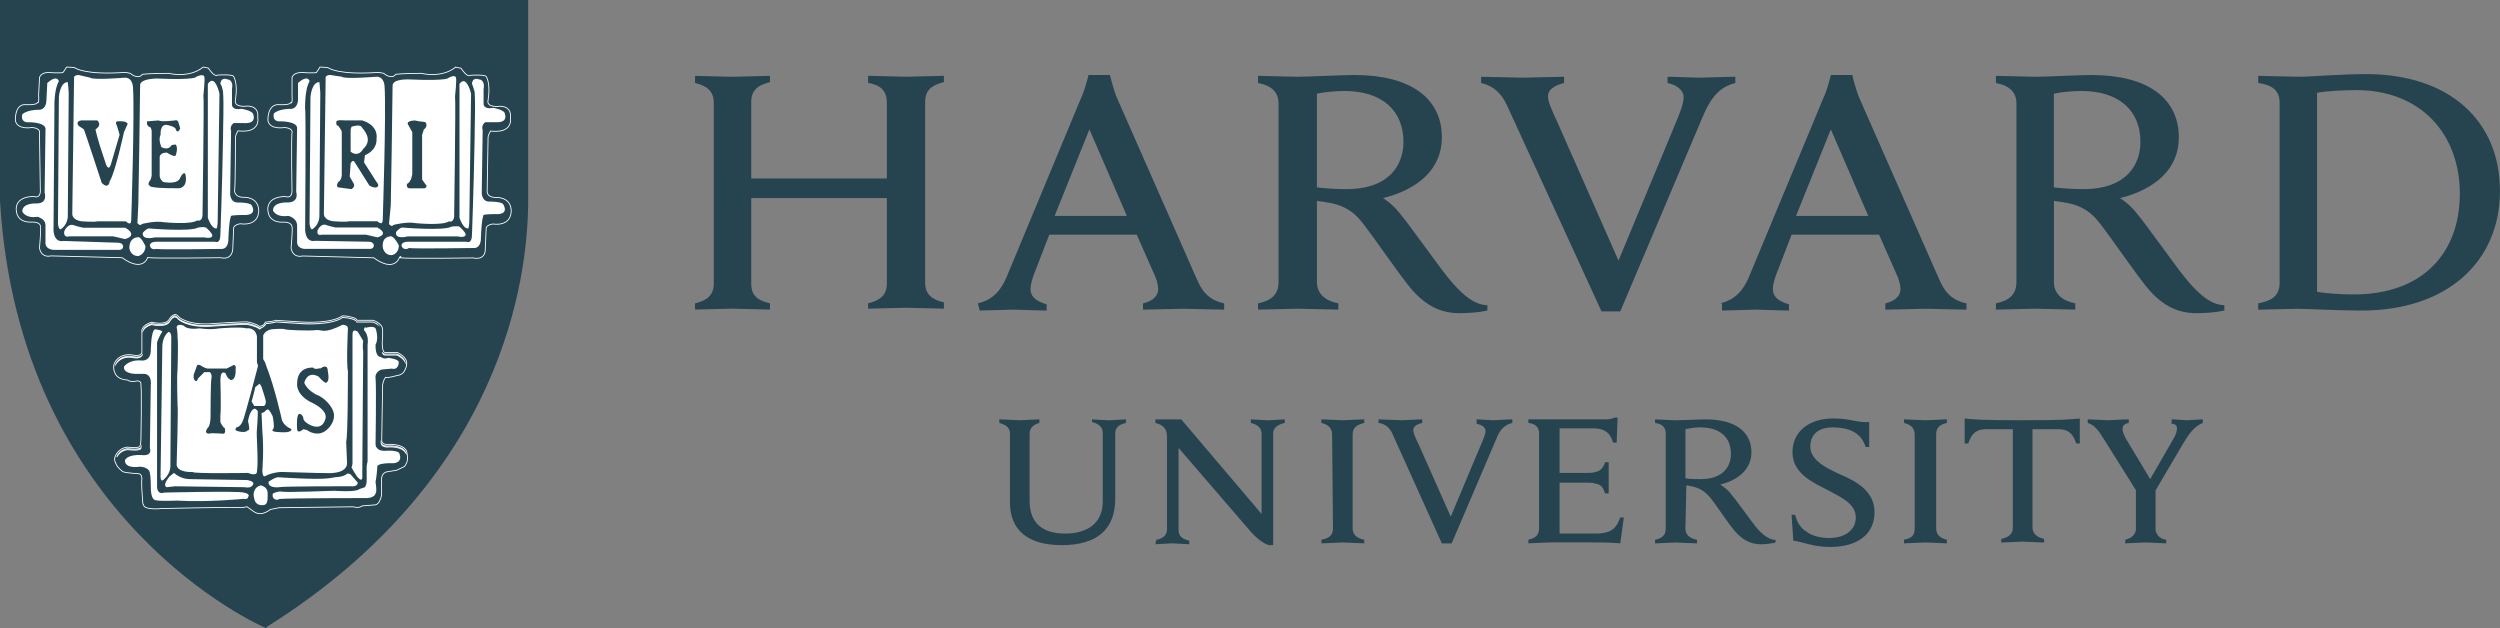 <?xml version="1.0" encoding="UTF-8"?>
<svg id="Layer_2" xmlns="http://www.w3.org/2000/svg" viewBox="0 0 580.01 145.73">
  <rect x="0" y="0" width="580.01" height="145.73" fill="#808080" stroke="none"/>
  <defs>
    <style>
      .cls-1 {
        fill: #fff;
      }

      .cls-2 {
        stroke: #fff;
        stroke-miterlimit: 10;
        stroke-width: .2px;
      }

      .cls-2, .cls-3 {
        fill: #264450;
      }
    </style>
  </defs>
  <g id="Layer_1-2" data-name="Layer_1">
    <path class="cls-3" d="M234.32,100.6c0-1.24-.83-2.07-2.48-2.48v-.83c.83,0,3.93.21,4.76.21.62,0,3.73-.21,4.55-.21v.83c-1.45.41-2.28,1.24-2.28,2.48v15.53c0,4.97,2.69,7.66,8.28,7.66,4.97,0,8.69-2.28,8.69-7.45v-15.94c0-1.24-.83-2.07-2.48-2.48v-.62c.62,0,3.1.21,3.93.21s3.31-.21,3.93-.21v.83c-1.86.41-2.48,1.24-2.48,2.48v15.11c0,6.83-3.93,10.76-12.42,10.76-7.87,0-12.01-3.52-12.01-9.94v-15.94ZM268.27,125.24c1.86-.41,2.48-1.24,2.48-2.48v-21.53c0-1.86-1.04-2.69-2.69-3.1v-.83h6l18.63,21.94v-18.63c0-1.24-.83-2.07-2.48-2.48v-.83c.62,0,3.1.21,3.93.21s3.31-.21,3.93-.21v.83c-1.86.41-2.69,1.24-2.69,2.48v25.87h-1.04c-.62-.21-2.07-.83-4.14-3.1l-16.77-19.46v19.04c0,1.24.62,2.07,2.48,2.48v.83c-.62,0-3.1-.21-3.93-.21s-3.31.21-3.93.21l.21-1.03ZM415.65,119.44h.83c.41,1.66,1.24,3.1,2.69,3.93,1.24,1.04,3.52,1.45,5.17,1.45,3.73,0,6.21-1.86,6.21-4.76,0-3.1-3.1-4.55-6.62-6.42-2.69-1.45-8.07-3.52-8.07-8.69,0-4.76,3.73-7.87,9.52-7.87,3.93,0,5.59,1.04,8.28.83v5.8h-.83c-1.04-3.52-4.14-4.55-7.66-4.55-3.93,0-5.17,2.28-5.17,4.35,0,3.1,3.1,4.76,6.62,6.42,3.93,1.66,8.28,3.93,8.28,8.9s-3.73,8.07-10.35,8.07c-3.93,0-6.42-1.24-8.49-1.45l-.41-6ZM495.75,114.06l-7.66-12.21c-1.24-2.07-2.28-3.31-3.73-3.73v-.83c1.04,0,3.93.21,4.55.21.83,0,3.73-.21,4.97-.21v.83c-1.04.21-1.45.62-1.45,1.45,0,.62.41,1.45.83,2.28.41.62,5.59,9.31,5.59,9.31l5.38-9.31c.62-1.04.83-1.86.83-2.48s-.41-1.04-1.24-1.04v-1.04c.83,0,2.9.21,3.52.21s2.9-.21,3.73-.21v.83c-2.07.83-3.31,2.69-4.55,4.76l-6.83,11.59M500.1,113.02v9.73c0,1.04.83,2.28,2.48,2.48v.83c-.83,0-3.93-.21-4.76-.21s-3.73.21-4.76.21v-.83c1.66-.41,2.48-1.45,2.48-2.48v-9.31M354.59,97.29h17.8c.62,0,1.45,0,2.07-.41h.83l-.21,5.8h-.83c-.62-1.86-1.45-3.31-4.76-3.31h-7.66v10.35h6c.83,0,1.86,0,2.28-.21,1.24-.21,1.86-1.04,2.28-2.28h.83v7.24h-.83c-.41-1.24-.83-2.07-2.28-2.28-.41-.21-1.45-.21-2.28-.21h-6v11.8h8.49c3.73,0,4.76-1.45,5.59-3.73h.83l-.83,6c-2.69-.21-4.35-.21-7.45-.21h-8.9c-.83,0-3.93.21-4.97.21v-.83c1.66-.41,2.48-1.04,2.48-2.69v-21.94c0-1.45-.83-2.28-2.48-2.48v-.83ZM309.05,100.81c0-1.45-.83-2.28-2.48-2.69v-.83c1.04,0,3.93.21,4.97.21.83,0,3.93-.21,4.97-.21v.83c-1.66.41-2.69,1.04-2.69,2.69v21.73c0,1.45.83,2.28,2.69,2.69v.83c-1.04,0-3.93-.21-4.97-.21-.83,0-3.93.21-4.97.21v-.83c1.86-.41,2.69-1.04,2.69-2.69l-.21-21.73ZM444.22,100.81c0-1.45-.83-2.28-2.48-2.69v-.83c1.04,0,4.14.21,4.97.21s3.93-.21,4.97-.21v.83c-1.66.41-2.48,1.04-2.48,2.69v21.73c0,1.45.83,2.28,2.48,2.69v.83c-1.04,0-3.93-.21-4.97-.21-.83,0-3.93.21-4.97.21v-.83c1.86-.41,2.48-1.04,2.48-2.69v-21.73ZM469.06,97.5c-9.73,0-11.39-.21-13.25-.41v5.8h.83c.83-2.69,2.28-3.31,4.14-3.31h6.21v22.77c0,1.45-.83,2.28-2.69,2.69v.83c1.04,0,4.14-.21,4.97-.21s3.93.21,4.97.21v-.83c-1.66-.41-2.69-1.24-2.69-2.69v-22.77h6c1.86,0,3.31.62,4.14,3.31h.83v-5.8c-2.28.21-3.73.41-13.45.41h0ZM391.02,122.55c0,1.45.83,2.28,2.69,2.69v.83c-1.04,0-4.14-.21-4.97-.21s-3.73.21-4.76.21v-.83c1.66-.41,2.48-1.04,2.48-2.69v-21.94c0-1.45-.83-2.28-2.48-2.48v-.83c1.04,0,3.93.21,4.76.21,1.45,0,5.38-.21,7.04-.21,6.83,0,10.56,2.9,10.56,7.66,0,3.73-2.9,6.42-7.24,7.45,0,0,1.04.62,2.07,1.66,1.24,1.45,4.55,6,5.8,7.66s3.1,3.52,4.97,3.52v.62c-.83.21-2.28.41-3.31.41-2.28,0-4.14-.83-6-2.9-1.66-1.86-4.14-5.8-5.8-7.87-1.04-1.24-2.28-2.28-4.35-2.69-.41,0-.83-.21-1.24-.21l-.21,9.94ZM391.02,110.95c.83.21,2.28.21,3.52.21,5.38,0,7.04-3.1,7.04-5.8,0-3.93-2.48-6.21-7.24-6.21-1.04,0-2.28.21-3.31.41v11.38ZM323.13,100.81c-.62-1.45-1.66-2.48-3.31-2.69v-.83c1.04,0,4.55.21,5.38.21.62,0,3.73-.21,4.76-.21v.83c-.83.21-2.07.62-2.07,1.66,0,.62.41,1.66,1.24,3.31l7.45,16.77,7.04-16.77c.62-1.45,1.04-2.48,1.04-3.1,0-.83-.83-1.45-2.07-1.66v-1.04c.83,0,3.1.21,3.93.21.62,0,3.31-.21,4.35-.21v.83c-1.66.41-2.9,1.45-3.73,3.73l-10.35,24.22h-2.28l-11.38-25.25ZM349.62,24.43c-1.24-2.69-3.1-4.55-6-5.17v-1.45c1.86,0,8.28.21,9.73.21,1.24,0,7.45-.21,9.52-.21v1.45c-1.66.41-3.73,1.24-3.73,3.1,0,1.24.83,3.1,2.28,6.21l14.08,31.88,13.25-31.88c1.04-2.48,1.86-4.55,1.86-6,0-1.66-1.66-2.9-3.73-3.31v-1.45c1.86,0,6,.21,7.45.21,1.24,0,6.21-.21,8.28-.21v1.45c-3.31.83-5.38,2.9-7.24,7.04l-19.46,45.95h-4.35l-21.94-47.82ZM161.25,70.38c2.48-.62,4.35-1.66,4.35-4.55V23.81c0-2.69-1.66-3.93-4.35-4.55v-1.66c1.24,0,7.04.21,8.49.21,1.66,0,7.66-.21,8.9-.21v1.45c-2.48.62-4.35,1.66-4.35,4.55v17.8h31.46v-17.6c0-2.9-1.66-4.14-4.35-4.55v-1.66c1.24,0,7.24.21,8.9.21,1.45,0,7.24-.21,8.69-.21v1.45c-2.48.62-4.35,1.66-4.35,4.55v42.02c0,2.69,1.66,3.93,4.35,4.55v1.45c-1.24,0-7.24-.21-8.69-.21-1.66,0-7.45.21-8.9.21v-1.24c2.48-.62,4.35-1.66,4.35-4.55v-19.87h-31.46v19.87c0,2.9,1.66,3.93,4.35,4.55v1.45c-1.24,0-7.45-.21-8.9-.21s-7.04.21-8.49.21v-1.45ZM523.91,70.38c3.31-.62,4.97-1.86,4.97-4.76V23.81c0-2.9-1.86-4.14-4.97-4.55v-1.66c1.86,0,7.66.21,9.31.21,2.69,0,9.94-.62,15.73-.62,19.25,0,31.05,10.76,31.05,27.12s-12.21,27.74-32.08,27.74c-5.8,0-12.42-.41-15.11-.41-1.66,0-7.04.21-8.9.21v-1.45ZM537.57,67.69c2.07.41,5.59.62,8.49.62,16.15,0,24.63-9.73,24.63-23.39s-8.9-24.01-24.01-24.01c-3.1,0-7.04.21-9.11.62v46.16ZM305.53,65.41c0,2.69,1.86,4.35,4.97,4.97v1.45c-1.86,0-7.66-.21-9.52-.21-1.45,0-7.24.21-9.11.21v-1.45c3.1-.62,4.76-2.07,4.76-4.97V24.02c0-2.48-1.45-4.14-4.76-4.76v-1.66c1.86,0,7.45.21,9.11.21,2.69,0,10.14-.41,13.25-.41,13.04,0,20.29,5.38,20.29,14.49,0,7.24-5.38,12.01-13.66,14.08,0,0,1.86,1.03,3.73,3.31,2.28,2.69,8.69,11.8,11.18,14.9,2.48,3.1,5.8,6.62,9.31,6.62v1.24c-1.66.41-4.35.62-6.42.62-4.35,0-7.87-1.66-11.39-5.8-2.9-3.52-8.07-11.18-10.97-14.9-1.86-2.48-4.14-4.35-8.28-4.97-.83-.21-1.66-.21-2.48-.41v18.84ZM305.53,43.47c1.66.21,4.35.41,6.83.41,10.14,0,13.25-5.8,13.25-10.97,0-7.24-4.97-11.8-13.66-11.8-1.86,0-4.55.21-6.42.62v21.74ZM476.51,65.41c0,2.69,1.86,4.35,4.97,4.97v1.45c-1.86,0-7.66-.21-9.31-.21-1.45,0-7.24.21-9.11.21v-1.45c3.1-.62,4.76-2.07,4.76-4.97V24.02c0-2.48-1.45-4.14-4.76-4.76v-1.66c1.86,0,7.45.21,9.11.21,2.69,0,10.14-.41,13.04-.41,13.04,0,20.29,5.38,20.29,14.49,0,7.24-5.38,12.01-13.66,14.08,0,0,1.86,1.03,3.73,3.31,2.28,2.69,8.69,11.8,11.18,14.9,2.48,3.1,5.8,6.62,9.31,6.62v1.24c-1.66.41-4.35.62-6.42.62-4.35,0-7.87-1.66-11.39-5.8-2.9-3.52-8.07-11.18-10.97-14.9-1.86-2.48-4.14-4.35-8.28-4.97-.83-.21-1.66-.21-2.48-.41v18.84ZM476.51,43.47c1.66.21,4.35.41,6.83.41,10.14,0,13.25-5.8,13.25-10.97,0-7.24-4.97-11.8-13.66-11.8-1.86,0-4.55.21-6.42.62v21.74ZM226.87,70.38c3.52-.83,5.38-3.1,6.62-6l17.39-41.81c.83-1.66,1.66-5.17,1.66-5.17h4.97s.83,3.52,1.66,5.38l18.42,41.81c1.24,2.9,2.69,4.97,6.42,5.8v1.45c-2.07,0-8.07-.21-9.52-.21s-7.24.21-9.31.21v-1.45c2.69-.62,3.52-2.07,3.52-3.31,0-1.04-.41-2.48-1.04-3.73l-3.93-8.9h-20.29l-3.52,9.11c-.41,1.04-.83,2.48-.83,3.52,0,1.45.83,2.69,3.73,3.52v1.45c-1.86,0-6.62-.21-7.66-.21l-7.87.21-.41-1.66ZM261.44,50.1l-8.69-20.08-8.07,20.08h16.77ZM399.09,70.38c3.52-.83,5.38-3.1,6.62-6l17.39-41.81c.83-1.66,1.66-5.17,1.66-5.17h4.97s.83,3.52,1.66,5.38l18.42,41.81c1.24,2.9,2.69,4.97,6.42,5.8v1.45c-2.07,0-8.07-.21-9.52-.21s-7.24.21-9.31.21v-1.45c2.69-.62,3.52-2.07,3.52-3.31,0-1.04-.41-2.48-1.04-3.73l-3.93-8.9h-20.29l-3.52,9.11c-.41,1.04-.83,2.48-.83,3.52,0,1.45.83,2.69,3.73,3.52v1.45c-1.86,0-6.62-.21-7.66-.21l-7.87.21v-1.66h-.41ZM433.45,50.1l-8.69-20.08-8.07,20.08h16.77Z"/>
    <path class="cls-3" d="M.83.84h121.09v45.75c0,20.91-7.87,65.41-60.03,98.53,0,0-56.72-23.6-61.06-98.53V.84Z"/>
    <path class="cls-2" d="M40.64,73.01c-.3-.01-.57.14-.78.32-.41.36-.66.86-.68.88-.46.65-1.43.81-2.32.78-.88-.03-1.64-.23-1.64-.23h-.05s-.05,0-.05,0c-1.27.42-1.83.96-2.07,1.43-.12.23-.15.44-.15.59,0,.12.02.17.02.21v4.74c-.05.26-.17.42-.34.53-.17.11-.4.17-.63.2-.46.05-.9-.05-.9-.05h0c-1.59-.32-2.68.05-3.36.52-.67.46-.94.98-.95,1-.68.92-.23,2.22-.23,2.22h0c.04.13.1.24.15.34,0,0,0,.02,0,.02.62,1.66,2.9,1.65,2.9,1.65.83.62,2.28.21,2.28.21.43,0,.67.18.82.4.08.31.04.61.04.61v.04s0,.03,0,.03c.01.06.04.34.06.74.01.39.02.91.02,1.51,0,1.2,0,2.73,0,4.23-.03,3-.08,5.9-.08,5.9,0,1.01-.2,1.61-.2,1.61v.02s0,.03,0,.03c0,.05-.02.08-.07.12-.06.04-.16.09-.29.13-.26.07-.64.1-1.02.1-.76,0-1.53-.1-1.53-.1h-.02s-.02,0-.02,0c-2.16.22-2.82,2.15-2.83,2.17h0c-.17.41-.16.81-.04,1.18.06.18.14.36.24.53.38.94,1.41,1.67,1.41,1.67,0,.41,3.93.62,3.93.62.24.06.4.23.52.43.01.04.03.07.04.11.1.36.1.7.1.7-.03.11-.04.23-.05.41,0,.2-.01.45,0,.73,0,.56.04,1.24.08,1.9.08,1.32.18,2.56.18,2.56h0v.02c.02.13.09.25.17.35,0,0,0,.04,0,.04.21,1.24,4.14.83,4.14.83,0,0,13.78-.32,17.51-.26.53,0,.86.03.91.05.41,0,1.45-.21,1.45-.21l1.45,1.04c.58.45,1.19.58,1.74.55.11,0,.22-.02.33-.04,1.06-.19,1.87-.92,1.87-.92l2.07-.41c.41,0,17.18-.21,17.18-.21,1.45.41,2.07-.21,2.07-.21l2.69-.21c.1,0,.2,0,.29-.02.66-.12,1-.65,1.17-1.16.05-.1.11-.2.15-.31.22-.6.21-1.2.21-1.2v-3.5c.03-.28.1-.49.17-.69.38-.67.91-.78.91-.78l2.48-.42,1.25-.62c.48-.12.73-.45.87-.86.04-.06.08-.11.11-.17.17-.36.22-.79.22-1.19,0-.81-.21-1.55-.21-1.55v-.02s0-.02,0-.02c-.45-.91-1.5-1.28-2.4-1.44-.9-.16-1.7-.11-1.7-.11h0c-1,.1-1.37-.19-1.54-.46-.17-.28-.13-.58-.13-.58h0s.21-12.84.21-12.84c.08-.48.22-.86.36-1.18.16-.31.3-.5.3-.5.62.21,2.69-.42,2.69-.42,1.19-.12,1.68-.85,1.9-1.45.02-.04.05-.07.06-.11.27-.57.27-1.1.27-1.12.11-.81-.45-1.48-1.01-1.94-.56-.46-1.15-.72-1.15-.72l-.03-.02h-2.91c-.08-.02-.15-.06-.21-.15-.07-.09-.14-.23-.19-.4-.1-.33-.14-.78-.16-1.23-.03-.89.08-1.76.08-1.76h0v-1.68c0-.81-.57-1.37-1.12-1.72s-1.08-.51-1.08-.51h-.02s-3.69,0-3.69,0c-.08-.14-.18-.27-.32-.36-.18-.12-.4-.21-.6-.27-.41-.14-.78-.19-.78-.19-.67-.21-1.68-.21-1.68-.21h-.05l-.04.03c-1.29.89-3.55,1.27-5.48,1.39-1.93.13-3.52.03-3.52.03l-6.49-.42-.06.05s-.02.01-.09.04c-.07.02-.16.05-.27.07-.22.05-.49.09-.76.13-.54.08-1.06.13-1.06.13h-.11s-.04.11-.04.11c-.18.54-.72.72-.72.72l-.57.19c-.38-.32-.97-.57-1.53-.74-.59-.18-1.08-.28-1.1-.28,0,0,0,0-.01,0-.02,0-.04-.01-.06-.02-.03,0-.07-.01-.11-.02-.08,0-.19-.01-.33-.01-.27,0-.63,0-1.07.02-.87.03-2,.08-3.13.15-2.25.13-4.47.29-4.48.29-2.57.1-4.3-.31-5.39-.74-1.09-.43-1.52-.87-1.52-.87-.27-.37-.58-.55-.87-.57h0ZM40.63,73.34c.18,0,.39.11.63.44h0s0,.02,0,.02c0,0,.5.49,1.64.94,1.14.45,2.92.87,5.53.76h.01s2.22-.16,4.47-.29c1.12-.06,2.26-.12,3.12-.15.43-.01.8-.02,1.06-.02.13,0,.23,0,.3.01.03,0,.05,0,.06,0h0s.05.02.05.02c0,0,.51.1,1.1.28.59.18,1.25.45,1.51.71l.07.07.72-.24s.44-.26.74-.71c-.23.56-.8.75-.8.75l-.62.42c-.62-.62-2.69-1.04-2.69-1.04-.21-.21-9.11.41-9.11.41-5.17.21-7.04-1.65-7.04-1.65-1.03-1.45-2.07.62-2.07.62-1.03,1.45-4.14.62-4.14.62-1.15.38-1.66.85-1.9,1.25.02-.07.04-.15.08-.24.18-.36.66-.84,1.85-1.25.07.02.76.2,1.65.23.93.03,2.03-.12,2.6-.93h0s0-.02,0-.02c0,0,.25-.5.6-.8.18-.15.36-.25.55-.24h0ZM79.53,73.66c.07,0,1.01.01,1.56.19h.02s.01,0,.01,0c0,0,.35.05.72.17.19.06.38.14.52.23.02.01.04.03.06.05-.5-.31-1.28-.42-1.28-.42-.62-.21-1.66-.21-1.66-.21-2.69,1.86-9.11,1.45-9.11,1.45l-6.42-.42c-.2.2-2.21.41-2.25.41,0-.01.02-.03.03-.04.03,0,.5-.05,1.04-.13.27-.04.55-.08.78-.13.12-.03.22-.05.3-.08.05-.02.09-.04.13-.06l6.38.41s1.62.11,3.57-.02c1.93-.13,4.19-.47,5.6-1.42h0ZM82.78,74.69h3.72s.31.12.65.3c-.35-.17-.62-.26-.62-.26h-3.73s-.01-.02-.02-.04h0ZM87.22,75.02c.09.05.16.07.25.13.03.02.05.04.07.06-.11-.07-.22-.13-.33-.19h0ZM88.69,81.73s.04.08.07.12c.11.14.25.25.42.28h.02s2.87,0,2.87,0c.02.01.54.25,1.05.66.36.29.67.65.82,1.06-.37-.6-1.05-1.05-1.47-1.29-.21-.12-.36-.18-.36-.18h-2.89c-.25-.05-.42-.3-.53-.65h0ZM33.02,82.36c-.52.98-1.97.64-1.97.64-3.1-.62-4.14,1.45-4.14,1.45-.03.04-.04.08-.07.12.05-.15.11-.3.21-.43l.02-.02s.24-.48.85-.89c.61-.42,1.59-.77,3.1-.46,0,0,.48.11,1.01.05.26-.03.54-.09.78-.25.08-.05.15-.12.21-.19h0ZM88.42,102.86c.25.38.79.71,1.84.6,0,0,.76-.05,1.62.1.85.15,1.77.5,2.15,1.25,0,0,.02.11.03.14-.97-1.43-3.81-1.25-3.81-1.25-1.35.14-1.73-.43-1.83-.84h0ZM32.73,103.83s-.02.08-.02.08c0,.1-.05.19-.13.26-.08.07-.21.12-.35.16-.87.23-2.62,0-2.62,0-1.5.15-2.23,1.16-2.53,1.71,0,0,.58-1.75,2.54-1.95.04,0,.77.1,1.54.1.4,0,.79-.02,1.11-.11.16-.04.3-.1.42-.19.02-.01.03-.04.04-.05h0ZM47.15,15.55l-.06.05c-3.23,2.62-7.92,1.42-7.92,1.42h-.02s-.02,0-.02,0c-4.56,0-6.03.21-6.03.21h-.06s-.04.06-.04.06c-.47.57-1.05.56-1.56.41-.5-.14-.87-.42-.89-.43-.09-.14-.24-.21-.4-.27-.18-.06-.39-.1-.59-.13-.4-.05-.77-.06-.77-.06h-.01c-4.54.31-7.38.05-9.06-.28-.84-.17-1.4-.35-1.75-.49-.34-.14-.46-.23-.46-.23l.02.02c-.07-.07-.13-.09-.21-.11-.08-.02-.17-.04-.26-.06-.19-.03-.42-.05-.65-.06-.45-.03-.87-.03-.87-.03h-.11l-.05.09c-.18.36-.74,1.12-.78,1.17-.03,0-.08.02-.18.04-.12.01-.27.02-.44.03-.34.01-.77,0-1.18,0-.82-.03-1.6-.08-1.6-.08h0s0,0,0,0c-.86,0-1.38.28-1.67.57-.29.29-.36.6-.36.6h0s-.21,3.97-.21,3.97h0c.1,1.24-.02,1.74-.11,1.87-.04.07-.04.05-.04.05l-.14-.09-.1.14c-.05.08-.26.19-.55.25-.29.06-.66.1-1.01.11-.71.03-1.38-.02-1.38-.02h-.02s-.02,0-.02,0c-.56.06-.98.33-1.28.7-.29.37-.47.82-.58,1.27-.21.88-.16,1.73-.16,1.73v.02c.11.56.43.96.83,1.21.4.25.88.37,1.33.43.89.1,1.67-.04,1.71-.05h0c1.1.1,1.5.44,1.65.72.15.27.06.51.06.51v.02s0,.03,0,.03c0,.43.05,3.83.11,7.14.05,3.3.1,6.47.1,6.5-.05.44-.17.72-.31.89-.14.17-.3.25-.46.28-.33.07-.65-.06-.65-.06l-.03-.02h-.03c-2.32,0-3.38.81-3.82,1.64-.44.83-.28,1.65-.27,1.66.11,1.5,1.06,2.2,1.95,2.47.9.27,1.75.16,1.75.16h-.02c1.11,0,1.56.3,1.75.55.19.26.15.49.15.49v.05s.02.05.02.05c0-.01.02.11.03.26,0,.16.01.37,0,.61,0,.48-.04,1.09-.08,1.68-.08,1.19-.18,2.32-.18,2.32v.04c.22,1.19.91,1.68,1.53,1.82.57.13,1.05,0,1.12-.02h0l16.52.42c2.36,1.72,3.88,1.77,4.79,1.3.87-.45,1.1-1.25,1.13-1.35l.29.04c.18.03.55.05,1.08.06.53.01,1.22.02,2.01.03,1.58.01,3.57,0,5.54,0,1.97-.01,3.91-.03,5.39-.05,1.47-.02,2.47-.03,2.57-.03h.01c.68.15,1.21.12,1.62-.04.42-.16.7-.44.88-.74.36-.59.36-1.24.36-1.25h0s.21-4.94.21-4.94c.08-.32.44-.56.8-.71.35-.14.67-.19.7-.19,2.3.3,3.42-.51,3.92-1.41.49-.9.38-1.87.38-1.88h0c-.11-1.51-1-2.25-1.84-2.58-.84-.33-1.65-.27-1.65-.27h.01c-1.1,0-1.6-.39-1.86-.76-.25-.37-.25-.72-.25-.73h0c.06-.36.09-1.26.12-2.47.03-1.22.05-2.74.06-4.21.03-2.95.03-5.74.03-5.74,0-.25.14-.66.3-.99.13-.29.23-.45.26-.51,1.27.13,2.25.05,2.93-.19.71-.25,1.15-.67,1.4-1.1.5-.86.28-1.76.27-1.78.09-.78-.02-1.37-.3-1.77-.28-.42-.69-.65-1.11-.78-.8-.24-1.6-.09-1.65-.08-1.42,0-1.9-.39-2.07-.74-.17-.34-.04-.69-.04-.69v-.02s0-.02,0-.02c.31-1.98.21-3.35.02-4.23-.19-.88-.47-1.28-.47-1.28l-.02-.02-.03-.02c-.21-.14-.52-.19-.89-.23-.37-.04-.8-.05-1.2-.05-.81,0-1.54.05-1.54.05h-.05s-.04.03-.04.03c-.15.11-.31.1-.53-.01-.22-.11-.47-.32-.7-.56-.45-.48-.81-1.03-.81-1.03l-.04-.06-1.19-.24ZM105.73,15.55l-.06.05c-3.23,2.62-7.92,1.42-7.92,1.42h-.02s-.02,0-.02,0c-4.35,0-5.82.21-5.82.21h-.06s-.04.06-.04.06c-.47.57-1.05.56-1.56.41-.49-.14-.86-.41-.89-.43-.09-.14-.24-.22-.41-.27-.18-.06-.39-.1-.59-.13-.4-.05-.77-.06-.77-.06h-.01c-4.54.31-7.38.05-9.06-.28-.84-.17-1.4-.35-1.75-.49-.34-.14-.46-.23-.46-.23l.02.02c-.07-.07-.13-.09-.21-.11-.08-.02-.16-.04-.26-.06-.19-.03-.43-.05-.65-.06-.45-.03-.86-.03-.86-.03h-.11l-.05.09c-.18.36-.74,1.12-.78,1.18-.03,0-.08.02-.18.03-.12.01-.26.02-.44.03-.34.01-.77,0-1.18,0-.82-.03-1.6-.08-1.6-.08h0s0,0,0,0c-.96,0-1.53.27-1.85.56-.32.29-.39.61-.39.61v4.19c.1,1.12-.03,1.57-.1,1.67-.04.05-.03.03-.04.03,0,0-.01,0-.01,0l-.14-.09-.1.14c-.05.08-.26.19-.55.25-.29.06-.66.1-1.02.11-.71.03-1.38-.02-1.38-.02h-.01s-.02,0-.02,0c-.61.06-1.07.32-1.39.69-.33.37-.52.83-.64,1.27-.24.89-.19,1.74-.19,1.74h0s0,.02,0,.02c.11.56.43.96.83,1.21.4.25.87.37,1.33.43.89.1,1.67-.04,1.71-.05h0c1.1.1,1.5.44,1.65.72.15.27.07.51.07.51h0c-.04.17-.05.44-.06.87-.01.43-.02,1.01-.03,1.67,0,1.32,0,3.01,0,4.66.03,3.3.08,6.47.08,6.5-.05.44-.17.72-.31.89-.14.17-.3.25-.46.28-.33.07-.65-.06-.65-.06l-.03-.02h-.04c-2.32,0-3.38.81-3.82,1.64-.44.83-.28,1.65-.27,1.66.11,1.5,1.06,2.2,1.95,2.47.9.27,1.75.16,1.75.16h-.02c1,0,1.45.29,1.68.56.22.27.22.51.22.51v.04l.02.04s.02.11.03.26c0,.16,0,.37,0,.61,0,.48-.04,1.09-.08,1.68-.08,1.19-.18,2.32-.18,2.32v.02s0,.02,0,.02c.22,1.19.91,1.68,1.53,1.82.57.13,1.05,0,1.12-.02h0l16.52.42c2.36,1.72,3.88,1.77,4.79,1.3.88-.45,1.16-1.31,1.19-1.39h0c.07-.15.23-.21.31-.21.04,0,.04,0,.03,0,0-.01,0,0-.03.07l-.1.21.23.04c.18.03.55.05,1.08.06.53.01,1.22.02,2.01.03,1.58.01,3.57,0,5.54,0,1.97-.01,3.91-.03,5.38-.05,1.47-.02,2.5-.03,2.59-.03.73.15,1.28.11,1.7-.04.43-.16.71-.44.88-.74.34-.6.28-1.27.28-1.27v.02s.21-4.94.21-4.94c.08-.32.43-.56.8-.71.36-.14.68-.18.7-.19,2.3.3,3.42-.51,3.92-1.42.49-.9.38-1.87.38-1.88h0c-.11-1.51-1-2.26-1.84-2.58-.84-.33-1.65-.27-1.65-.27h.02c-1.2,0-1.7-.39-1.92-.75-.23-.36-.18-.72-.18-.72v-.02c0-1.22.21-12.42.21-12.42h0c0-.26.14-.67.3-.99.13-.29.24-.45.27-.51,1.27.13,2.25.05,2.93-.19.71-.25,1.15-.67,1.4-1.1.5-.86.28-1.76.27-1.78.09-.78-.03-1.37-.3-1.77-.28-.42-.69-.65-1.11-.78-.81-.24-1.61-.09-1.65-.08-1.42,0-1.9-.39-2.07-.74-.17-.34-.04-.69-.04-.69v-.03c.32-1.98.22-3.35.03-4.23-.19-.88-.47-1.28-.47-1.28l-.02-.02-.02-.02c-.21-.14-.52-.19-.89-.23-.37-.04-.8-.05-1.2-.05-.81,0-1.54.05-1.54.05h-.05s-.04.03-.04.03c-.15.11-.3.1-.53-.01-.22-.11-.47-.32-.7-.56-.45-.48-.8-1.03-.8-1.03l-.04-.06-1.19-.24Z"/>
    <path class="cls-3" d="M61.68,145.73l-.41-.21c-.41-.21-56.92-24.63-61.27-98.94V0h122.54v46.37c0,18.22-5.8,64.58-60.44,98.94l-.41.41ZM1.45,1.45v44.92c4.14,70.38,55.47,95.63,60.24,97.7,53.61-34.15,59.41-79.69,59.41-97.7V1.45H1.45Z"/>
    <path class="cls-1" d="M18.21,17.4s-1.24,0-1.03.83l-.41,31.46s0,1.45,2.28,1.66c0,0,2.9.21,3.52,0h6.63s1.24,1.24,1.24-.21c0,0,.83-25.46.41-30.84,0,0,0-2.28-1.86-2.28,0,0-7.45.62-8.07,0l-2.69-.62ZM46.95,17.44c-.27-.02-.71.05-1.41.36,0,0,.21.83-9.1.42-.21,0-3.73,0-3.93,1.45,0,0-.21,14.9-.21,15.32l-.21,12.42-.21,4.35s.62.83,1.03.21c0,0,3.1-.83,5.17-.41,0,0,6.21.62,7.66-.42,0,0,1.03.41,1.24-1.03,0,0,.41-27.53.21-27.94,0,0,.41-3.93.21-4.35,0,0,0-.32-.45-.36h0ZM12.82,18.22c-.41.01-1,.27-1.85,1.04l-.21,4.14s0,2.28-2.07,2.07c0,0-2.28,0-3.52,1.03,0,0-.62,2.07,1.66,1.86,0,0,3.52,0,3.73,1.45l-.21,14.9s.83,2.49-1.86,2.49c0,0-3.32-.21-3.32,1.86,0,0,.62,1.66,3.52,1.25,0,0,2.07.41,1.86,2.28v3.72s-.21,1.45,1.86,1.66h15.32s.83,0,.83-.83c0,0,0-.83-1.24-.83l-12.63-.41s-2.07.62-2.28-2.48c0,0,.2-26.58.21-27.75,0,0,0,.01,0,.01,0,0,0-.1,0-.11,0-.01,0-.3,0-.31,0,0,0,0,0-.02-.02-1.02-.03-4.62,1.04-6.4,0,0-.16-.65-.84-.63h0ZM52.02,18.29c-.89.08-.89,1.17-.89,1.17.41.41.62,1.86.62,1.86.21,3.31,0,7.04,0,10.56-.21,11.8-.62,22.56-.62,22.56,0,2.28-1.24,1.65-1.24,1.65h-13.67c-1.45,0-1.45.83-1.45.83.21,1.24,1.45.83,1.45.83,1.24.21,14.91,0,14.91,0,2.07.21,1.86-2.49,1.86-2.49.21-4.76.62-5.17.62-5.17.41-.21,2.69-.21,2.69-.21,3.73.21,2.07-2.28,2.07-2.28-.41-.62-2.9-.62-2.9-.62-2.28.21-2.07-2.28-2.07-2.28l.21-14.28c-.41-1.24.62-1.86.62-1.86h2.28c3.1.21,2.28-1.86,2.28-1.86,0-1.03-2.69-1.45-2.69-1.45-2.48.41-2.28-1.03-2.28-1.03v-3.52c.41-2.28-1.03-2.28-1.03-2.28-.31-.12-.56-.16-.76-.14h0ZM49.09,18.75c-.26.04-.55.25-.87.71v31.05s.83,2.69,2.07,2.48c0,0,.21-.62.21-1.65l.42-29.6s-.68-3.14-1.83-2.99h0ZM15.73,19.05c-1.86,0-2.07,3.52-2.07,3.52l-.21,29.39c.21,1.45.62,1.24.62,1.24,1.86-1.24,1.66-3.31,1.66-3.31,0,0,.21-27.94.21-28.36s-.21-2.49-.21-2.49h0ZM16.59,52.16c-.09,0-.19.02-.29.05-.41.12-.92.47-1.35,1.33v.02s-.01.02-.01.02c0,0-.12.39-.03.76.05.19.17.39.39.49.21.1.49.1.86,0h10.11l2.71.63h.04s.19-.05.43-.14c.24-.09.53-.22.74-.43.11-.11.2-.24.23-.4.04-.16.02-.34-.06-.51-.16-.35-.55-.71-1.29-1.13l-.04-.02h-9.76s-.46-.1-.96-.23c-.51-.13-1.1-.3-1.26-.38h0s0,0,0,0c0,0-.18-.07-.44-.06h0ZM47.35,52.7c-.58-.03-1.39.09-1.39.09-1.66,1.03-11.39.21-11.39.21-.62,0-1.45,1.03-1.45,1.03-.21,1.86,2.9,1.04,2.69,1.04h11.59c1.86.41,1.86-.41,1.86-.41,0-.62-1.45-1.86-1.45-1.86-.1-.05-.27-.08-.47-.09h0ZM32.03,55.02c-.05,0-.11.02-.16.04,0,0-1.86,0-1.86,2.49,0,0,.21,1.86,2.07,1.86,0,0,1.66-.41,1.66-2.28,0,0-.91-2.18-1.71-2.11h0ZM76.59,17.39s-1.24,0-1.04.83l-.41,31.46s0,1.45,2.28,1.66c0,0,2.9.21,3.52,0h6.62s1.24,1.24,1.24-.42c0,0,.83-25.46.42-30.84,0,0,0-2.28-1.86-2.28,0,0-7.45.62-8.07,0l-2.69-.41ZM105.24,17.65c-.24.01-.6.11-1.12.36,0,0,.21.83-9.11.42-.21,0-3.93-.21-3.93,1.45,0,0-.21,14.9-.21,15.32l-.21,12.42-.41,4.35s.62.83,1.04.21c0,0,3.1-.83,5.17-.41,0,0,6.21.62,7.66-.41,0,0,1.03.41,1.24-1.03,0,0,.41-27.53.21-27.94,0,0,.42-3.94.21-4.35,0,0,0-.39-.54-.36h0ZM70.99,18.22c-.41.01-1,.27-1.85,1.04v3.93s0,2.28-2.07,2.07c0,0-2.28,0-3.52,1.03,0,0-.62,2.07,1.65,1.86,0,0,3.52,0,3.73,1.45l-.21,14.9s.83,2.48-2.07,2.48c0,0-3.31-.21-3.31,1.86,0,0,.62,1.66,3.52,1.24,0,0,2.07.42,2.07,2.28v3.72s-.21,1.45,1.66,1.66h15.31s.83,0,.83-.83c0,0,0-.83-1.24-.83l-12.42-.21s-2.07.62-2.28-2.48c0,0,.21-27.74,0-28.15v.42s-.21-4.76,1.04-6.83c0,0-.16-.65-.84-.63h0ZM110.39,18.29c-.89.08-.89,1.17-.89,1.17.21.41.62,1.86.62,1.86.21,3.31,0,7.04,0,10.56-.21,11.8-.62,22.56-.62,22.56,0,2.28-1.24,1.65-1.24,1.65h-13.66c-1.45,0-1.45.83-1.45.83.21,1.24,1.66.83,1.66.62,1.24.21,14.9,0,14.9,0,2.07.21,1.86-2.49,1.86-2.49.21-4.76.62-5.17.62-5.17.41-.21,2.69-.21,2.69-.21,3.52.21,1.86-2.28,1.86-2.28-.41-.62-2.9-.62-2.9-.62-2.28.21-2.07-2.28-2.07-2.28l.21-14.28c-.41-1.24.62-1.86.62-1.86h2.28c3.1.21,2.28-1.86,2.28-1.86,0-1.03-2.69-1.45-2.69-1.45-2.48.41-2.28-1.03-2.28-1.03v-3.31c.41-2.28-1.04-2.28-1.04-2.28-.31-.12-.56-.16-.77-.14h0ZM107.47,18.83c-.26.02-.55.21-.87.63v31.05s.83,2.69,2.07,2.48c0,0,.21-.62.21-1.65l.41-29.6s-.68-3-1.83-2.91h0ZM74.1,19.05c-1.86,0-2.07,3.52-2.07,3.52l-.21,29.39c.21,1.45.62,1.24.62,1.24,1.86-1.24,1.66-3.31,1.66-3.31,0,0,.21-27.94.21-28.36s-.21-2.49-.21-2.49h0ZM75.29,52.12c-.36-.01-1.03.15-1.6,1.29,0,0-.41,1.45,1.04,1.03h10.14l2.69.62s2.9-.62,0-2.28h-9.73s-1.87-.42-2.28-.62c0,0-.1-.04-.26-.04h0ZM105.83,52.49c-.53.01-1.09.09-1.09.09-1.66,1.03-11.39.21-11.39.21-.62,0-1.45,1.03-1.45,1.03-.41,1.86,2.69,1.03,2.69,1.03h11.59c1.86.41,1.86-.41,1.86-.41,0-.62-1.45-1.86-1.45-1.86-.16-.08-.45-.1-.77-.09h0ZM90.62,54.82c-.05,0-.11.02-.16.04,0,0-1.86,0-1.66,2.48,0,0,.21,1.86,2.07,1.86,0,0,1.66-.21,1.66-2.28,0,0-1.09-2.18-1.91-2.11h0ZM59.82,95.02s0,2.28-.21,4.55c-.21,1.24.41,7.04,0,9.94,0,0,0,1.04-2.07.21,0,0-12.63.21-12.83-.21,0,0-3.52.21-3.73-1.66,0,0,.41-13.46.21-13.87,0,0-.21-7.24,0-8.07,0,0,.21-6.83,0-7.66,0,0,0-1.66-.21-2.28,0,0,0-1.04,1.66-.41,0,0,.62,1.04,3.73.62,0,0,2.28.41,4.55,0,0,0,4.97-.41,6.21,0,0,0,2.07-.41,2.48,1.86v6l.62,2.07.62-.41.21-1.45v-6.42s.41-1.24,2.07-1.45c0,0,2.48-.21,2.9,0s5.8.41,7.24.21c1.45-.21,1.66,1.04,6.21-1.24,0,0,1.24,0,1.24.83,0,0-.41,8.28,0,9.94,0,0,0,15.32-.41,16.35l.21,4.97s.21,2.07-3.31,2.28c0,0,2.07.21-11.39-.21,0,0-2.07-.21-4.55,1.04,0,0-.41-.21-.41-1.45,0,0,.41-4.55,0-9.11l-.21-4.97h-.83ZM81.56,108.47s1.24,2.28,1.66,2.48c0,0,1.04,1.24.83-1.04l.21-28.36s-.21-1.04,0-2.48l-1.24-2.07s-1.24-1.04-1.24.62v30.01l-.21.83ZM40.36,109.71s1.45,1.45,3.73,1.45l13.25.21s1.45.21,1.45.83c0,0-.21,1.24-2.07.83l-16.15-.21-1.86.21s-1.24-.21.62-2.48l1.04-.83ZM37.47,77.22s-1.24,2.07-1.03,2.69v32.71s-.21,2.28,1.66,1.66c0,0,17.18-.41,18.42,0,0,0,1.66.21,1.04,1.04,0,0,0,.62-1.04.41,0,0-8.07.83-15.53.41,0,0-4.97.21-5.17-.21,0,0-.83-.21-.83-2.9,0,0,0-2.69-.21-3.1,0,0,.21-1.45-2.28-1.66,0,0-3.52.62-3.52-1.45,0,0,.41-1.45,3.93-1.24,0,0,2.48.41,1.86-1.66l.21-14.49s.41-2.48-1.45-2.69h-2.07s-2.9,0-2.69-1.66c0,0,1.03-1.66,3.93-1.45,0,0,2.07.41,2.28-2.07,0,0,0-4.97,1.03-5.17-.21,0,2.28.21,1.45.83M39.12,77.01s.62,0,.62,1.24l-.21,29.6s.21,1.86-1.45,3.31c0,0-.83,1.04-.83-.62l.41-30.22s0-2.28,1.45-3.31M62.31,111.78s1.66-1.24,2.48-1.04c0,0,8.9.62,11.59.21,2.69-.41,1.04-.21,1.04-.21,0,0,2.28,0,3.1-.83,0,0,.62-.21,1.04.41l1.45,1.66s0,1.04-1.66.83c0,0-15.94,0-16.56.21.21,0-2.69.41-2.48-1.24M63.34,114.48s1.24-.62,2.07-.41c.83.21,12.21-.21,12.21-.21,0,0,4.97.41,5.8-.41l1.24-.41s.41-.62.41-1.45v-3.52l.21-1.04v-27.12s.41-2.07-.83-3.31c0,0,0-.83.41-.62.41.21.21,0,.21,0,0,0,1.66-.41,2.07.21,0,0,.83,2.28,0,3.73,0,0-.21,2.9,1.24,2.9,0,0,.62.62,1.66.21,0,0,2.48.21,2.48,1.04,0,0,0,1.86-1.66,1.45l-2.28.21s-1.66.41-1.45,2.07c.21,1.86,0,15.32,0,15.32,0,0,0,1.66,2.48,1.45,0,0,3.1-.21,3.1.83,0,0,.83,1.86-1.45,2.07,0,0-4.14-.21-3.73,1.04,0,0-.21,2.69-.41,3.31,0,0,.41,2.28,0,2.69,0,0-.21,1.24-2.9,1.04,0,0-16.77,0-19.46.21-.21.41-1.86.21-1.45-1.24M60.44,112.61s1.66.21,1.66,1.86,0,2.48-.83,2.69c-1.04.21-2.07-.21-2.28-1.45-.41-1.24,0-2.69,1.45-3.1"/>
    <path class="cls-3" d="M29.6,28.78l-.83,1.86s-2.07,9.52-3.31,11.38c0,0-.21,2.07-1.86.41,0,0-3.93-12.01-4.14-12.42l-1.24-.83s-.83-1.03.62-1.24h3.73s1.24,1.03-.41,2.07c0,0,.21,1.66,2.28,7.66,0,0,.62,2.28,1.24.62l2.07-7.04-.62-2.07s-.62-1.03.21-1.03c0,0,2.07-.21,2.28.62M35.19,30.43v10.35l-.21.83s-1.03,1.24-.21,1.45c0,0-.83.62,6.21.62,0,0,2.69.41,2.07-3.1,0,0-.21-1.24-1.24.62,0,0-.21,1.66-3.93,1.03,0,0-.83-.62-.83-1.45v-4.35s0-1.03,1.66-1.03c0,0,1.86,1.24,2.07.62,0,0,.62-1.66,0-2.48,0,0-.83,0-1.03.21,0,0-.62,1.24-2.28.41,0,0-.83-1.66-.21-2.9,0,0-.21-2.48,1.45-2.28,0,0,2.07.41,2.07,1.03,0,0,.41,1.24,1.03-.21l-.41-1.45s-.21-.62-.83-.41c0,0-3.31.41-3.73,0l-2.69.21s-.41,1.03.83,1.45c0,.21.21.41.21.83M94.6,28.78c-.21-.83,1.66-.83,1.66-.83l1.04.21c.62,0,1.45.21,1.45.21.62,1.03-.41,1.66-.41,1.66l-.41,1.24v10.35c.21.41,1.04,1.45,1.04,1.45,0,.83-1.04.62-1.04.62h-2.9c-.83,0-.62-1.03-.62-1.03,1.04-.41,1.24-2.28,1.24-2.28v-9.73l-1.04-1.86ZM81.35,37.88l-.21,3.1.83,1.45c.62.83-.41,1.45-.41,1.45l-3.1-.41c-.62-.21,0-1.24,0-1.24.83-.41.83-1.66.83-1.66v-9.94c0-.41-.83-1.45-.83-1.45-.62,0-.41-1.03-.41-1.03.21-.41,1.86-.21,1.86-.21h4.14c3.93,1.24,3.31,4.14,3.31,4.14.21,2.9-2.69,3.93-2.69,3.93l-.21,1.66,2.9,4.55c.41.41.41.83.41.83-.41,1.03-2.07,0-2.07,0l-3.52-5.59c-.41-.41-.83.41-.83.41M81.35,30.02v5.17c1.86,1.45,2.9-.62,2.9-.62,2.48-2.28,0-4.55-.41-5.17-.41-.62-2.28,0-2.28,0l-.21.62ZM51.13,87.98s.21,7.24,0,8.28v1.66s.41,1.04,1.03,1.45c0,0,.41,1.45-.62,1.24,0,0-2.48-.21-3.1,0,0,0-1.45,0,0-1.66,0,0,.41-.62.41-2.48,0,0,0-8.28.21-8.69,0,0,.21-1.04-.41-1.45h-1.24l-1.45,1.45s-.41,1.45-1.03,0v-.83l.83-2.28h.62s.83.62,1.66.83h4.55l1.66-.83s.62,0,.41,1.04c0,0,.21,2.28-1.03,2.48,0,0-.83-.21-1.24-1.45,0-.21-1.24-1.04-1.24,1.24M72.66,85.29s-3.73-.41-3.73,3.73c0,0-.41,2.69,3.73,4.55,0,0,3.1,1.45,2.9,3.31,0,0-.41,3.31-3.73,1.66,0,0-1.66-.83-1.45-1.66,0,0-.41-1.04-1.04-.83,0,0-.62.21-.41,3.52,0,0,0,1.24,1.45,0l.83.21s2.69,2.07,4.97-.41c0,0,2.48-2.28.62-4.97,0,0-1.24-2.07-3.52-2.9,0,0-2.07-1.04-2.69-2.69,0,0,.62-2.9,3.31-1.45,0,0,1.04,1.24,1.66,1.45,0,0,.83,0,.62-1.86l-.21-1.45s-.21-1.04-1.66,0c0-.21-1.24.41-1.66-.21M60.86,83.22c.62.41.83,1.45.83,1.45,2.07,5.17,3.73,12.83,3.73,12.83.41,1.04,1.45,1.66,1.45,1.66,1.66.62,0,1.04,0,1.04-.62.21-2.9,0-2.9,0-1.24-.21-.62-.62-.62-.62.41-.41,0-2.48,0-2.48,0-.83-1.04-2.07-1.04-2.07-.41-.21-1.04.62-1.04.62,0,0-1.04.41-1.24,0s-.83-.83-.83-.83c-1.24,0-1.66,2.9-1.66,2.9.62,2.48,0,2.07,0,2.07-.62.83-2.48.21-2.48.21-.83-.21-.21-.83-.21-.83,1.04-.21,1.45-1.45,1.45-1.45.41-.62,3.73-13.46,3.73-13.46-.21-.21,0-1.45.83-1.04M59.2,89.84c0,.41-.83,3.31-.83,3.31l.62,1.04h2.07c.41,0,.62-.41.62-1.04,0-.41-1.04-3.52-1.04-3.52l-.41-.62-1.03.83Z"/>
  </g>
</svg>